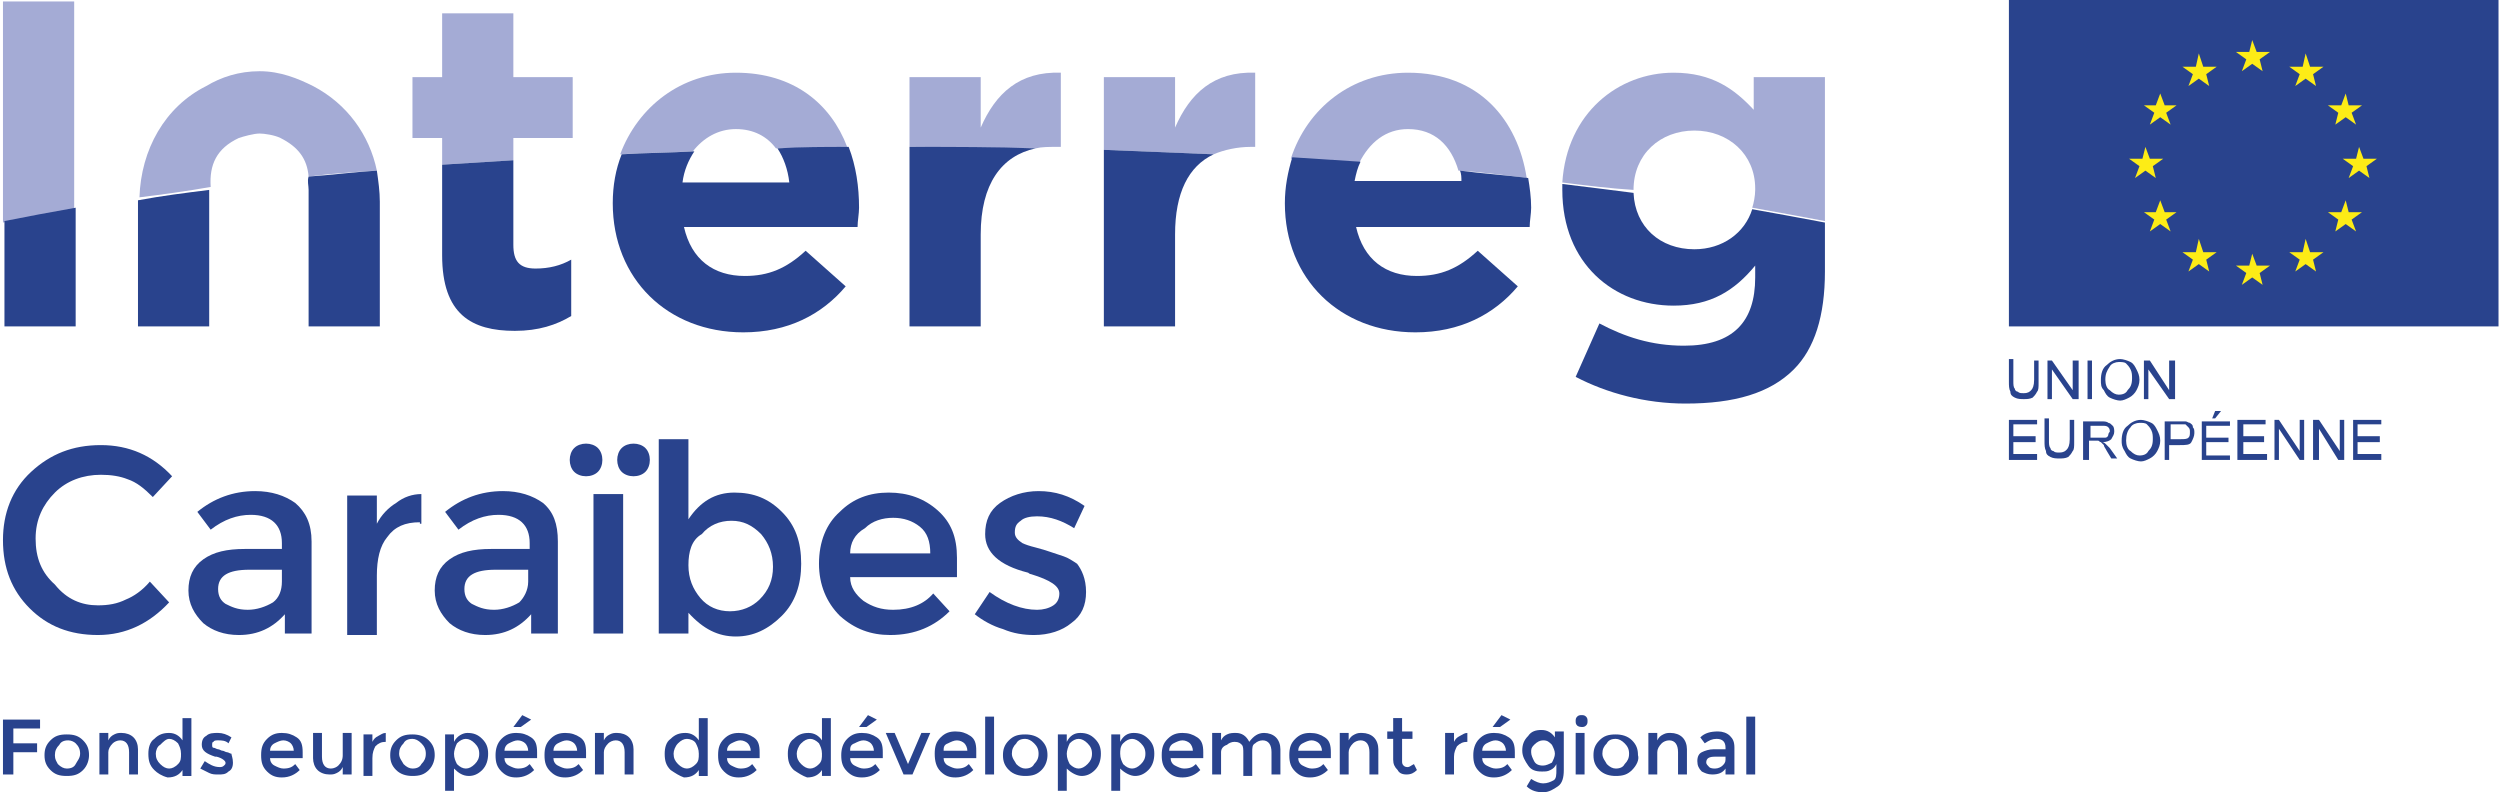 <?xml version="1.0" encoding="utf-8"?>
<!-- Generator: Adobe Illustrator 24.1.3, SVG Export Plug-In . SVG Version: 6.00 Build 0)  -->
<svg version="1.1" id="Calque_1" xmlns="http://www.w3.org/2000/svg" xmlns:xlink="http://www.w3.org/1999/xlink" x="0px" y="0px"
	 viewBox="0 0 168.5 53.4" style="enable-background:new 0 0 168.5 53.4;" xml:space="preserve">
<style type="text/css">
	.st0{fill:#29438D;}
	.st1{fill:#A4ABD5;}
	.st2{fill:#FDEC16;}
</style>
<g>
	<path class="st0" d="M6.6,40.8c0.7,0,1.3-0.1,1.9-0.4c0.5-0.2,1.1-0.6,1.6-1.2l1.3,1.4c-1.3,1.4-2.9,2.2-4.8,2.2
		c-1.9,0-3.4-0.6-4.6-1.8c-1.2-1.2-1.8-2.7-1.8-4.6c0-1.8,0.6-3.4,1.9-4.6c1.3-1.2,2.8-1.8,4.7-1.8s3.5,0.7,4.8,2.1l-1.3,1.4
		c-0.6-0.6-1.1-1-1.7-1.2c-0.5-0.2-1.1-0.3-1.8-0.3c-1.2,0-2.3,0.4-3.1,1.2c-0.8,0.8-1.3,1.8-1.3,3.1s0.4,2.3,1.3,3.1
		C4.5,40.4,5.5,40.8,6.6,40.8"/>
	<path class="st0" d="M21,42.7h-1.8v-1.3c-0.8,0.9-1.8,1.4-3.1,1.4c-1,0-1.8-0.3-2.4-0.8c-0.6-0.6-1-1.3-1-2.2s0.3-1.6,1-2.1
		c0.7-0.5,1.6-0.7,2.8-0.7H19v-0.4c0-1.2-0.7-1.9-2.1-1.9c-0.9,0-1.8,0.3-2.7,1l-0.9-1.2c1.1-0.9,2.4-1.4,3.9-1.4
		c1.1,0,2,0.3,2.7,0.8c0.7,0.6,1.1,1.4,1.1,2.6V42.7z M19,39.2v-0.8h-2.2c-1.4,0-2.1,0.4-2.1,1.3c0,0.5,0.2,0.8,0.5,1
		c0.4,0.2,0.8,0.4,1.5,0.4c0.6,0,1.2-0.2,1.7-0.5C18.8,40.3,19,39.8,19,39.2"/>
	<path class="st0" d="M28.3,35.2c-1,0-1.7,0.3-2.2,1c-0.5,0.6-0.7,1.5-0.7,2.6v4h-2v-9.4h2v1.9c0.3-0.6,0.8-1.1,1.3-1.4
		c0.5-0.4,1.1-0.6,1.7-0.6l0,2H28.3z"/>
	<path class="st0" d="M37.6,42.7h-1.8v-1.3c-0.8,0.9-1.8,1.4-3.1,1.4c-1,0-1.8-0.3-2.4-0.8c-0.6-0.6-1-1.3-1-2.2s0.3-1.6,1-2.1
		c0.7-0.5,1.6-0.7,2.8-0.7h2.6v-0.4c0-1.2-0.7-1.9-2.1-1.9c-0.9,0-1.8,0.3-2.7,1l-0.9-1.2c1.1-0.9,2.4-1.4,3.9-1.4
		c1.1,0,2,0.3,2.7,0.8c0.7,0.6,1,1.4,1,2.6V42.7z M35.6,39.2v-0.8h-2.2c-1.4,0-2.1,0.4-2.1,1.3c0,0.5,0.2,0.8,0.5,1
		c0.4,0.2,0.8,0.4,1.5,0.4c0.6,0,1.2-0.2,1.7-0.5C35.3,40.3,35.6,39.8,35.6,39.2"/>
	<path class="st0" d="M38.7,31.8c-0.2-0.2-0.3-0.5-0.3-0.8c0-0.3,0.1-0.6,0.3-0.8c0.2-0.2,0.5-0.3,0.8-0.3c0.3,0,0.6,0.1,0.8,0.3
		c0.2,0.2,0.3,0.5,0.3,0.8c0,0.3-0.1,0.6-0.3,0.8c-0.2,0.2-0.5,0.3-0.8,0.3S38.9,32,38.7,31.8 M40,33.3h2v9.4h-2V33.3z M42.7,32.1
		c-0.3,0-0.6-0.1-0.8-0.3c-0.2-0.2-0.3-0.5-0.3-0.8c0-0.3,0.1-0.6,0.3-0.8c0.2-0.2,0.5-0.3,0.8-0.3c0.3,0,0.6,0.1,0.8,0.3
		c0.2,0.2,0.3,0.5,0.3,0.8c0,0.3-0.1,0.6-0.3,0.8C43.3,32,43,32.1,42.7,32.1"/>
	<path class="st0" d="M49.5,33.2c1.3,0,2.3,0.4,3.2,1.3c0.9,0.9,1.3,2,1.3,3.5c0,1.4-0.4,2.6-1.3,3.5c-0.9,0.9-1.9,1.4-3.1,1.4
		c-1.2,0-2.2-0.5-3.2-1.6v1.4h-2V29.6h2V35C47.2,33.8,48.2,33.2,49.5,33.2 M46.4,38.1c0,0.9,0.3,1.6,0.8,2.2c0.5,0.6,1.2,0.9,2,0.9
		s1.5-0.3,2-0.8c0.6-0.6,0.9-1.3,0.9-2.2c0-0.9-0.3-1.6-0.8-2.2c-0.6-0.6-1.2-0.9-2-0.9c-0.8,0-1.5,0.3-2,0.9
		C46.6,36.4,46.4,37.2,46.4,38.1"/>
	<path class="st0" d="M64.7,38.9h-7.4c0,0.7,0.4,1.2,0.9,1.6c0.6,0.4,1.2,0.6,2,0.6c1.2,0,2.1-0.4,2.7-1.1l1.1,1.2
		c-1,1-2.3,1.6-4,1.6c-1.3,0-2.4-0.4-3.4-1.3c-0.9-0.9-1.4-2.1-1.4-3.5c0-1.5,0.5-2.7,1.4-3.5c0.9-0.9,2-1.3,3.3-1.3
		c1.3,0,2.4,0.4,3.3,1.2c0.9,0.8,1.3,1.8,1.3,3.2V38.9z M57.3,37.3h5.4c0-0.8-0.2-1.4-0.7-1.8c-0.5-0.4-1.1-0.6-1.8-0.6
		c-0.7,0-1.4,0.2-1.9,0.7C57.6,36,57.3,36.6,57.3,37.3"/>
	<path class="st0" d="M73.2,39.9c0,0.9-0.3,1.6-1,2.1c-0.6,0.5-1.5,0.8-2.5,0.8c-0.7,0-1.4-0.1-2.1-0.4c-0.7-0.2-1.4-0.6-1.9-1
		l1-1.5c1.1,0.8,2.2,1.2,3.2,1.2c0.4,0,0.8-0.1,1.1-0.3c0.3-0.2,0.4-0.5,0.4-0.8c0-0.5-0.6-0.9-1.9-1.3c-0.1,0-0.2-0.1-0.2-0.1
		c-2-0.5-2.9-1.4-2.9-2.6c0-0.9,0.3-1.6,1-2.1c0.7-0.5,1.6-0.8,2.6-0.8c1.1,0,2.1,0.3,3.1,1l-0.7,1.5c-0.8-0.5-1.6-0.8-2.5-0.8
		c-0.5,0-0.9,0.1-1.1,0.3c-0.3,0.2-0.4,0.4-0.4,0.8c0,0.3,0.2,0.5,0.5,0.7c0.2,0.1,0.5,0.2,0.9,0.3c0.4,0.1,0.7,0.2,1,0.3
		c0.3,0.1,0.6,0.2,0.9,0.3c0.3,0.1,0.6,0.3,0.9,0.5C72.9,38.4,73.2,39,73.2,39.9"/>
</g>
<g>
	<path class="st1" d="M5.1,0.1H0.2v14.9c1.6-0.3,3.2-0.6,4.8-0.9V0.1z"/>
	<path class="st1" d="M34.6,9.3h4V5.2h-4V0.9h-4.8v4.3h-2v4.1h2v1.8c1.6-0.1,3.2-0.2,4.8-0.3V9.3z"/>
	<path class="st1" d="M49.6,8.7c1.2,0,2.1,0.5,2.7,1.3c1.6,0,3.2-0.1,4.8-0.1C56,7,53.5,4.9,49.6,4.9c-3.7,0-6.6,2.3-7.8,5.5
		c1.6-0.1,3.3-0.1,4.9-0.2C47.4,9.3,48.4,8.7,49.6,8.7"/>
	<path class="st1" d="M69.8,10c0.4-0.1,0.9-0.1,1.4-0.1h0.3v-5c-2.8-0.1-4.4,1.4-5.4,3.7V5.2h-4.8v4.7c0.1,0,0.2,0,0.3,0
		C64.4,9.9,67.1,10,69.8,10"/>
	<path class="st1" d="M84.3,9.9h0.3v-5c-2.8-0.1-4.4,1.4-5.4,3.7V5.2h-4.8v4.9c2.5,0.1,4.9,0.2,7.4,0.3C82.5,10.1,83.4,9.9,84.3,9.9
		"/>
	<path class="st1" d="M94.9,8.7c1.8,0,2.9,1.1,3.4,2.8c1.6,0.1,3.1,0.3,4.6,0.5c-0.6-3.9-3.2-7.1-8-7.1c-3.8,0-6.8,2.4-7.9,5.8
		c1.5,0.1,3.1,0.2,4.6,0.3C92.3,9.6,93.4,8.7,94.9,8.7"/>
	<path class="st1" d="M110.1,12.8L110.1,12.8c0-2.4,1.8-4,4.1-4c2.3,0,4.1,1.6,4.1,3.9v0.1c0,0.4-0.1,0.9-0.2,1.2
		c1.7,0.3,3.3,0.6,4.9,0.9V5.2h-4.8v2.2c-1.3-1.4-2.8-2.5-5.4-2.5c-3.7,0-7.2,2.7-7.5,7.4C106.9,12.5,108.5,12.7,110.1,12.8
		C110.1,12.8,110.1,12.8,110.1,12.8"/>
	<path class="st1" d="M16.1,9.3c0.3-0.1,1-0.3,1.4-0.3c0.3,0,1,0.1,1.4,0.3c1.2,0.6,1.8,1.4,1.9,2.6c1.5-0.2,3-0.3,4.6-0.4
		c-0.5-2.4-2-4.5-4.3-5.7c-1-0.5-2.2-1-3.6-1s-2.6,0.4-3.6,1c-2.8,1.4-4.4,4.3-4.5,7.5c1.6-0.2,3.1-0.4,4.8-0.7
		C14.1,11.1,14.6,10,16.1,9.3"/>
	<path class="st0" d="M5.1,22v-8c-1.7,0.3-3.3,0.6-4.8,0.9V22H5.1z"/>
	<path class="st0" d="M34.7,22.3c1.6,0,2.8-0.4,3.8-1v-3.8c-0.7,0.4-1.5,0.6-2.4,0.6c-1.1,0-1.5-0.5-1.5-1.6v-5.7
		c-1.6,0.1-3.2,0.2-4.8,0.3v6.1C29.8,21.2,31.8,22.3,34.7,22.3"/>
	<path class="st0" d="M41.3,13.7c0,5.1,3.7,8.7,8.8,8.7c3,0,5.3-1.2,6.9-3.1l-2.7-2.4c-1.3,1.2-2.5,1.7-4.1,1.7
		c-2.1,0-3.6-1.1-4.1-3.3h11.7c0-0.4,0.1-0.9,0.1-1.3c0-1.4-0.2-2.8-0.7-4.1c-1.6,0-3.2,0-4.8,0.1c0.4,0.6,0.7,1.4,0.8,2.3h-7.2
		c0.1-0.8,0.4-1.5,0.8-2.1c-1.7,0.1-3.3,0.1-4.9,0.2C41.5,11.4,41.3,12.5,41.3,13.7L41.3,13.7z"/>
	<path class="st0" d="M66.1,22v-6.2c0-3.4,1.4-5.3,3.7-5.8c-2.7-0.1-5.5-0.1-8.2-0.1c-0.1,0-0.2,0-0.3,0V22H66.1z"/>
	<path class="st0" d="M79.2,22v-6.2c0-2.8,0.9-4.6,2.6-5.4c-2.4-0.1-4.9-0.2-7.4-0.3V22H79.2z"/>
	<path class="st0" d="M86.6,13.7c0,5.1,3.7,8.7,8.8,8.7c3,0,5.3-1.2,6.9-3.1l-2.7-2.4c-1.3,1.2-2.5,1.7-4.1,1.7
		c-2.1,0-3.6-1.1-4.1-3.3h11.7c0-0.4,0.1-0.9,0.1-1.3c0-0.7-0.1-1.4-0.2-2c-1.5-0.2-3.1-0.3-4.6-0.5c0.1,0.2,0.1,0.5,0.1,0.7h-7.2
		c0.1-0.5,0.2-0.9,0.4-1.3c-1.5-0.1-3-0.2-4.6-0.3C86.8,11.6,86.6,12.6,86.6,13.7L86.6,13.7z"/>
	<path class="st0" d="M105.3,12.8c0,5,3.5,7.8,7.5,7.8c2.5,0,4.1-1,5.5-2.7v0.8c0,3-1.5,4.6-4.8,4.6c-2.2,0-4-0.6-5.7-1.5l-1.6,3.6
		c2.1,1.1,4.7,1.8,7.4,1.8c3.3,0,5.7-0.7,7.3-2.3c1.4-1.4,2.1-3.6,2.1-6.6v-3.3c-1.6-0.3-3.2-0.6-4.9-0.9c-0.5,1.6-2,2.7-3.9,2.7
		c-2.3,0-4-1.5-4.1-3.8c-1.6-0.2-3.1-0.4-4.8-0.6C105.3,12.4,105.3,12.6,105.3,12.8L105.3,12.8z"/>
	<path class="st0" d="M20.8,12.8v1.6v7V22h4.8v-8.3v-0.1c0-0.7-0.1-1.4-0.2-2.1c-1.6,0.1-3.1,0.3-4.6,0.4
		C20.7,12.2,20.8,12.5,20.8,12.8"/>
	<path class="st0" d="M9.3,13.7V22h4.8v-0.6v-7v-1.6c0,0,0,0,0,0c-1.6,0.2-3.2,0.4-4.8,0.7C9.3,13.5,9.3,13.6,9.3,13.7L9.3,13.7z"/>
	<rect x="135.4" y="0" class="st0" width="33" height="22"/>
	<polygon class="st2" points="151.1,4.8 151.8,4.3 152.5,4.8 152.3,4 153,3.5 152.1,3.5 151.8,2.7 151.6,3.5 150.7,3.5 151.4,4 	"/>
	<polygon class="st2" points="147.5,5.8 148.2,5.3 148.9,5.8 148.7,5 149.4,4.5 148.5,4.5 148.2,3.6 148,4.5 147.1,4.5 147.8,5 	"/>
	<polygon class="st2" points="145.6,6.3 145.3,7.1 144.5,7.1 145.2,7.6 144.9,8.4 145.6,7.9 146.3,8.4 146,7.6 146.7,7.1 145.9,7.1 
			"/>
	<polygon class="st2" points="144.6,11.5 145.3,12 145.1,11.2 145.8,10.7 144.9,10.7 144.6,9.9 144.4,10.7 143.5,10.7 144.2,11.2 
		143.9,12 	"/>
	<polygon class="st2" points="145.9,14.3 145.6,13.5 145.3,14.3 144.5,14.3 145.2,14.8 144.9,15.6 145.6,15.1 146.3,15.6 146,14.8 
		146.7,14.3 	"/>
	<polygon class="st2" points="148.5,17 148.2,16.1 148,17 147.1,17 147.8,17.5 147.5,18.3 148.2,17.8 148.9,18.3 148.7,17.5 
		149.4,17 	"/>
	<polygon class="st2" points="152.1,17.9 151.8,17.1 151.6,17.9 150.7,17.9 151.4,18.4 151.1,19.2 151.8,18.7 152.5,19.2 
		152.3,18.4 153,17.9 	"/>
	<polygon class="st2" points="155.7,17 155.4,16.1 155.2,17 154.3,17 155,17.5 154.7,18.3 155.4,17.8 156.1,18.3 155.9,17.5 
		156.6,17 	"/>
	<polygon class="st2" points="158.3,14.3 158.1,13.5 157.8,14.3 156.9,14.3 157.6,14.8 157.4,15.6 158.1,15.1 158.8,15.6 
		158.5,14.8 159.2,14.3 	"/>
	<polygon class="st2" points="160.2,10.7 159.3,10.7 159,9.9 158.8,10.7 157.9,10.7 158.6,11.2 158.3,12 159,11.5 159.7,12 
		159.5,11.2 	"/>
	<polygon class="st2" points="157.4,8.4 158.1,7.9 158.8,8.4 158.5,7.6 159.2,7.1 158.3,7.1 158.1,6.3 157.8,7.1 156.9,7.1 
		157.6,7.6 	"/>
	<polygon class="st2" points="155.4,3.6 155.2,4.5 154.3,4.5 155,5 154.7,5.8 155.4,5.3 156.1,5.8 155.9,5 156.6,4.5 155.7,4.5 	"/>
	<path class="st0" d="M137.1,24.3h0.3v1.5c0,0.3,0,0.5-0.1,0.6c-0.1,0.2-0.2,0.3-0.3,0.4c-0.2,0.1-0.4,0.1-0.6,0.1
		c-0.2,0-0.4,0-0.6-0.1c-0.2-0.1-0.3-0.2-0.3-0.4c-0.1-0.2-0.1-0.4-0.1-0.7v-1.5h0.3v1.5c0,0.2,0,0.4,0.1,0.5c0,0.1,0.1,0.2,0.2,0.2
		c0.1,0.1,0.2,0.1,0.4,0.1c0.3,0,0.4-0.1,0.5-0.2c0.1-0.1,0.2-0.3,0.2-0.7V24.3z"/>
	<polygon class="st0" points="138,26.9 138,24.3 138.3,24.3 139.7,26.3 139.7,24.3 140.1,24.3 140.1,26.9 139.7,26.9 138.3,24.9 
		138.3,26.9 	"/>
	<rect x="140.7" y="24.3" class="st0" width="0.3" height="2.6"/>
	<path class="st0" d="M141.6,25.6c0-0.4,0.1-0.8,0.4-1c0.2-0.2,0.5-0.4,0.9-0.4c0.2,0,0.5,0.1,0.7,0.2c0.2,0.1,0.3,0.3,0.4,0.5
		c0.1,0.2,0.2,0.4,0.2,0.7c0,0.3-0.1,0.5-0.2,0.7c-0.1,0.2-0.3,0.4-0.5,0.5c-0.2,0.1-0.4,0.2-0.6,0.2c-0.2,0-0.5-0.1-0.7-0.2
		c-0.2-0.1-0.3-0.3-0.4-0.5C141.6,26.1,141.6,25.9,141.6,25.6 M141.9,25.6c0,0.3,0.1,0.6,0.3,0.7c0.2,0.2,0.4,0.3,0.6,0.3
		c0.3,0,0.5-0.1,0.6-0.3c0.2-0.2,0.3-0.4,0.3-0.8c0-0.2,0-0.4-0.1-0.6c-0.1-0.2-0.2-0.3-0.3-0.4c-0.1-0.1-0.3-0.1-0.5-0.1
		c-0.2,0-0.5,0.1-0.6,0.3C142,25,141.9,25.2,141.9,25.6"/>
	<polygon class="st0" points="144.5,26.9 144.5,24.3 144.9,24.3 146.2,26.3 146.2,24.3 146.6,24.3 146.6,26.9 146.2,26.9 
		144.8,24.9 144.8,26.9 	"/>
	<polygon class="st0" points="135.4,31 135.4,28.3 137.3,28.3 137.3,28.6 135.7,28.6 135.7,29.4 137.2,29.4 137.2,29.8 135.7,29.8 
		135.7,30.6 137.3,30.6 137.3,31 	"/>
	<path class="st0" d="M139.5,28.3h0.3v1.5c0,0.3,0,0.5-0.1,0.6c-0.1,0.2-0.2,0.3-0.3,0.4c-0.2,0.1-0.4,0.1-0.6,0.1
		c-0.2,0-0.4,0-0.6-0.1c-0.2-0.1-0.3-0.2-0.3-0.4c-0.1-0.2-0.1-0.4-0.1-0.7v-1.5h0.3v1.5c0,0.2,0,0.4,0.1,0.5c0,0.1,0.1,0.2,0.2,0.2
		c0.1,0.1,0.2,0.1,0.4,0.1c0.3,0,0.4-0.1,0.5-0.2c0.1-0.1,0.2-0.3,0.2-0.7V28.3z"/>
	<path class="st0" d="M140.4,31v-2.6h1.2c0.2,0,0.4,0,0.5,0.1c0.1,0,0.2,0.1,0.3,0.2c0.1,0.1,0.1,0.3,0.1,0.4c0,0.2-0.1,0.3-0.2,0.5
		c-0.1,0.1-0.3,0.2-0.6,0.2c0.1,0,0.2,0.1,0.2,0.1c0.1,0.1,0.2,0.2,0.3,0.3l0.5,0.7h-0.4l-0.3-0.5c-0.1-0.2-0.2-0.3-0.2-0.4
		c-0.1-0.1-0.1-0.1-0.2-0.2c-0.1,0-0.1-0.1-0.2-0.1c0,0-0.1,0-0.2,0h-0.4V31H140.4z M140.8,29.5h0.7c0.2,0,0.3,0,0.4,0
		c0.1,0,0.2-0.1,0.2-0.2c0-0.1,0.1-0.2,0.1-0.2c0-0.1,0-0.2-0.1-0.3c-0.1-0.1-0.2-0.1-0.4-0.1h-0.8V29.5z"/>
	<path class="st0" d="M143,29.7c0-0.4,0.1-0.8,0.4-1c0.2-0.2,0.5-0.4,0.9-0.4c0.2,0,0.5,0.1,0.7,0.2c0.2,0.1,0.3,0.3,0.4,0.5
		c0.1,0.2,0.2,0.4,0.2,0.7c0,0.3-0.1,0.5-0.2,0.7c-0.1,0.2-0.3,0.4-0.5,0.5c-0.2,0.1-0.4,0.2-0.6,0.2c-0.2,0-0.5-0.1-0.7-0.2
		c-0.2-0.1-0.3-0.3-0.4-0.5C143,30.1,143,29.9,143,29.7 M143.3,29.7c0,0.3,0.1,0.6,0.3,0.7c0.2,0.2,0.4,0.3,0.6,0.3
		c0.3,0,0.5-0.1,0.6-0.3c0.2-0.2,0.3-0.4,0.3-0.8c0-0.2,0-0.4-0.1-0.6c-0.1-0.2-0.2-0.3-0.3-0.4c-0.1-0.1-0.3-0.1-0.5-0.1
		c-0.2,0-0.5,0.1-0.6,0.3C143.4,29,143.3,29.3,143.3,29.7"/>
	<path class="st0" d="M145.9,31v-2.6h1c0.2,0,0.3,0,0.4,0c0.1,0,0.2,0.1,0.3,0.1c0.1,0.1,0.2,0.1,0.2,0.3c0.1,0.1,0.1,0.2,0.1,0.4
		c0,0.2-0.1,0.4-0.2,0.6c-0.1,0.2-0.4,0.2-0.8,0.2h-0.7V31H145.9z M146.3,29.6h0.7c0.2,0,0.4,0,0.5-0.1c0.1-0.1,0.1-0.2,0.1-0.4
		c0-0.1,0-0.2-0.1-0.3s-0.1-0.1-0.2-0.2c-0.1,0-0.2,0-0.3,0h-0.7V29.6z"/>
	<path class="st0" d="M148.4,31v-2.6h1.9v0.3h-1.6v0.8h1.5v0.3h-1.5v0.9h1.6V31H148.4z M149.1,28.2l0.2-0.5h0.4l-0.4,0.5H149.1z"/>
	<polygon class="st0" points="150.8,31 150.8,28.3 152.7,28.3 152.7,28.6 151.2,28.6 151.2,29.4 152.6,29.4 152.6,29.8 151.2,29.8 
		151.2,30.6 152.8,30.6 152.8,31 	"/>
	<polygon class="st0" points="153.3,31 153.3,28.3 153.6,28.3 155,30.4 155,28.3 155.3,28.3 155.3,31 155,31 153.6,28.9 153.6,31 	
		"/>
	<polygon class="st0" points="155.9,31 155.9,28.3 156.3,28.3 157.7,30.4 157.7,28.3 158,28.3 158,31 157.6,31 156.3,28.9 156.3,31 
			"/>
	<polygon class="st0" points="158.6,31 158.6,28.3 160.5,28.3 160.5,28.6 158.9,28.6 158.9,29.4 160.4,29.4 160.4,29.8 158.9,29.8 
		158.9,30.6 160.5,30.6 160.5,31 	"/>
	<polygon class="st0" points="0.9,49.1 0.9,50.1 2.5,50.1 2.5,50.7 0.9,50.7 0.9,52.2 0.2,52.2 0.2,48.5 2.7,48.5 2.7,49.1 	"/>
	<path class="st0" d="M5.6,51.9c-0.3,0.3-0.6,0.4-1.1,0.4s-0.8-0.1-1.1-0.4c-0.3-0.3-0.4-0.6-0.4-1c0-0.4,0.1-0.7,0.4-1
		c0.3-0.3,0.6-0.4,1.1-0.4s0.8,0.1,1.1,0.4c0.3,0.3,0.4,0.6,0.4,1C6,51.2,5.9,51.6,5.6,51.9 M3.9,51.5c0.2,0.2,0.4,0.3,0.6,0.3
		c0.3,0,0.5-0.1,0.6-0.3s0.3-0.4,0.3-0.7s-0.1-0.5-0.3-0.7C5,50,4.8,49.9,4.6,49.9c-0.3,0-0.5,0.1-0.6,0.3c-0.2,0.2-0.3,0.4-0.3,0.7
		S3.8,51.3,3.9,51.5"/>
	<path class="st0" d="M7.3,50.7v1.5H6.7v-2.8h0.6v0.5c0.1-0.2,0.2-0.3,0.4-0.4c0.2-0.1,0.3-0.1,0.5-0.1c0.3,0,0.6,0.1,0.8,0.3
		c0.2,0.2,0.3,0.5,0.3,0.8v1.7H8.7v-1.5c0-0.5-0.2-0.8-0.6-0.8c-0.2,0-0.4,0.1-0.5,0.2C7.4,50.3,7.3,50.5,7.3,50.7"/>
	<path class="st0" d="M10.4,51.9c-0.3-0.3-0.4-0.6-0.4-1.1c0-0.4,0.1-0.8,0.4-1c0.3-0.3,0.6-0.4,1-0.4s0.7,0.2,0.9,0.5v-1.5h0.6v3.9
		h-0.6v-0.4c-0.2,0.3-0.5,0.5-1,0.5C10.9,52.3,10.6,52.1,10.4,51.9 M10.5,50.8c0,0.3,0.1,0.5,0.3,0.7c0.2,0.2,0.4,0.3,0.6,0.3
		c0.2,0,0.4-0.1,0.6-0.3c0.2-0.2,0.2-0.4,0.2-0.7c0-0.3-0.1-0.5-0.2-0.7c-0.2-0.2-0.4-0.3-0.6-0.3S11,50,10.8,50.2
		C10.6,50.3,10.5,50.6,10.5,50.8"/>
	<path class="st0" d="M15.7,51.4c0,0.3-0.1,0.5-0.3,0.6c-0.2,0.2-0.4,0.2-0.7,0.2c-0.2,0-0.4,0-0.6-0.1c-0.2-0.1-0.4-0.2-0.6-0.3
		l0.3-0.5c0.3,0.2,0.6,0.4,1,0.4c0.1,0,0.2,0,0.3-0.1c0.1-0.1,0.1-0.1,0.1-0.2c0-0.1-0.2-0.3-0.6-0.4c0,0-0.1,0-0.1,0
		c-0.6-0.2-0.9-0.4-0.9-0.8c0-0.3,0.1-0.5,0.3-0.6c0.2-0.2,0.5-0.2,0.8-0.2c0.3,0,0.6,0.1,0.9,0.3l-0.2,0.4
		c-0.2-0.2-0.5-0.2-0.7-0.2c-0.1,0-0.3,0-0.3,0.1c-0.1,0-0.1,0.1-0.1,0.2c0,0.1,0,0.2,0.1,0.2c0.1,0,0.2,0.1,0.3,0.1
		c0.1,0,0.2,0.1,0.3,0.1c0.1,0,0.2,0.1,0.3,0.1c0.1,0,0.2,0.1,0.3,0.1C15.6,50.9,15.7,51.1,15.7,51.4"/>
	<path class="st0" d="M20.4,51.1h-2.2c0,0.2,0.1,0.4,0.3,0.5c0.2,0.1,0.4,0.2,0.6,0.2c0.4,0,0.6-0.1,0.8-0.3l0.3,0.4
		c-0.3,0.3-0.7,0.5-1.2,0.5c-0.4,0-0.7-0.1-1-0.4c-0.3-0.3-0.4-0.6-0.4-1.1s0.1-0.8,0.4-1.1c0.3-0.3,0.6-0.4,1-0.4
		c0.4,0,0.7,0.1,1,0.3c0.3,0.2,0.4,0.5,0.4,1V51.1z M18.2,50.6h1.6c0-0.2-0.1-0.4-0.2-0.5c-0.1-0.1-0.3-0.2-0.5-0.2
		c-0.2,0-0.4,0.1-0.6,0.2C18.3,50.2,18.2,50.4,18.2,50.6"/>
	<path class="st0" d="M23.1,50.9v-1.5h0.6v2.8h-0.6v-0.5c-0.1,0.2-0.2,0.3-0.4,0.4c-0.2,0.1-0.3,0.1-0.5,0.1c-0.3,0-0.6-0.1-0.8-0.3
		c-0.2-0.2-0.3-0.5-0.3-0.8v-1.7h0.6V51c0,0.5,0.2,0.8,0.6,0.8c0.2,0,0.4-0.1,0.5-0.2C23,51.4,23.1,51.2,23.1,50.9"/>
	<path class="st0" d="M26,50c-0.3,0-0.5,0.1-0.7,0.3c-0.1,0.2-0.2,0.4-0.2,0.8v1.2h-0.6v-2.8h0.6V50c0.1-0.2,0.2-0.3,0.4-0.4
		c0.2-0.1,0.3-0.2,0.5-0.2L26,50L26,50z"/>
	<path class="st0" d="M28.9,51.9c-0.3,0.3-0.6,0.4-1.1,0.4c-0.4,0-0.8-0.1-1.1-0.4c-0.3-0.3-0.4-0.6-0.4-1c0-0.4,0.1-0.7,0.4-1
		c0.3-0.3,0.6-0.4,1.1-0.4c0.4,0,0.8,0.1,1.1,0.4c0.3,0.3,0.4,0.6,0.4,1C29.3,51.2,29.2,51.6,28.9,51.9 M27.2,51.5
		c0.2,0.2,0.4,0.3,0.6,0.3c0.3,0,0.5-0.1,0.6-0.3c0.2-0.2,0.3-0.4,0.3-0.7s-0.1-0.5-0.3-0.7c-0.2-0.2-0.4-0.3-0.6-0.3
		c-0.3,0-0.5,0.1-0.6,0.3c-0.2,0.2-0.3,0.4-0.3,0.7S27.1,51.3,27.2,51.5"/>
	<path class="st0" d="M31.5,49.4c0.4,0,0.7,0.1,1,0.4c0.3,0.3,0.4,0.6,0.4,1c0,0.4-0.1,0.8-0.4,1.1c-0.3,0.3-0.6,0.4-0.9,0.4
		c-0.4,0-0.7-0.2-1-0.5v1.5H30v-3.8h0.6v0.5C30.8,49.6,31.2,49.4,31.5,49.4 M30.6,50.8c0,0.3,0.1,0.5,0.2,0.7
		c0.2,0.2,0.4,0.3,0.6,0.3c0.2,0,0.4-0.1,0.6-0.3c0.2-0.2,0.3-0.4,0.3-0.7c0-0.3-0.1-0.5-0.3-0.7c-0.2-0.2-0.4-0.3-0.6-0.3
		c-0.2,0-0.4,0.1-0.6,0.3C30.7,50.3,30.6,50.6,30.6,50.8"/>
	<path class="st0" d="M36.2,51.1H34c0,0.2,0.1,0.4,0.3,0.5c0.2,0.1,0.4,0.2,0.6,0.2c0.4,0,0.6-0.1,0.8-0.3l0.3,0.4
		c-0.3,0.3-0.7,0.5-1.2,0.5c-0.4,0-0.7-0.1-1-0.4c-0.3-0.3-0.4-0.6-0.4-1.1c0-0.4,0.1-0.8,0.4-1.1c0.3-0.3,0.6-0.4,1-0.4
		c0.4,0,0.7,0.1,1,0.3c0.3,0.2,0.4,0.5,0.4,1V51.1z M34,50.6h1.6c0-0.2-0.1-0.4-0.2-0.5c-0.1-0.1-0.3-0.2-0.5-0.2
		c-0.2,0-0.4,0.1-0.6,0.2C34.1,50.2,34,50.4,34,50.6 M35.1,49h-0.5l0.6-0.8l0.6,0.3L35.1,49z"/>
	<path class="st0" d="M39.5,51.1h-2.2c0,0.2,0.1,0.4,0.3,0.5c0.2,0.1,0.4,0.2,0.6,0.2c0.4,0,0.6-0.1,0.8-0.3l0.3,0.4
		c-0.3,0.3-0.7,0.5-1.2,0.5c-0.4,0-0.7-0.1-1-0.4s-0.4-0.6-0.4-1.1s0.1-0.8,0.4-1.1c0.3-0.3,0.6-0.4,1-0.4s0.7,0.1,1,0.3
		c0.3,0.2,0.4,0.5,0.4,1V51.1z M37.3,50.6h1.6c0-0.2-0.1-0.4-0.2-0.5c-0.1-0.1-0.3-0.2-0.5-0.2s-0.4,0.1-0.6,0.2
		C37.4,50.2,37.3,50.4,37.3,50.6"/>
	<path class="st0" d="M40.7,50.7v1.5h-0.6v-2.8h0.6v0.5c0.1-0.2,0.2-0.3,0.4-0.4c0.2-0.1,0.3-0.1,0.5-0.1c0.3,0,0.6,0.1,0.8,0.3
		c0.2,0.2,0.3,0.5,0.3,0.8v1.7h-0.6v-1.5c0-0.5-0.2-0.8-0.6-0.8c-0.2,0-0.4,0.1-0.5,0.2C40.8,50.3,40.7,50.5,40.7,50.7"/>
	<path class="st0" d="M45.2,51.9c-0.3-0.3-0.4-0.6-0.4-1.1c0-0.4,0.1-0.8,0.4-1c0.3-0.3,0.6-0.4,1-0.4s0.7,0.2,0.9,0.5v-1.5h0.6v3.9
		h-0.6v-0.4c-0.2,0.3-0.5,0.5-1,0.5C45.8,52.3,45.5,52.1,45.2,51.9 M45.4,50.8c0,0.3,0.1,0.5,0.3,0.7c0.2,0.2,0.4,0.3,0.6,0.3
		c0.2,0,0.4-0.1,0.6-0.3c0.2-0.2,0.2-0.4,0.2-0.7c0-0.3-0.1-0.5-0.2-0.7s-0.4-0.3-0.6-0.3c-0.2,0-0.4,0.1-0.6,0.3
		C45.5,50.3,45.4,50.6,45.4,50.8"/>
	<path class="st0" d="M51.2,51.1H49c0,0.2,0.1,0.4,0.3,0.5c0.2,0.1,0.4,0.2,0.6,0.2c0.4,0,0.6-0.1,0.8-0.3l0.3,0.4
		c-0.3,0.3-0.7,0.5-1.2,0.5c-0.4,0-0.7-0.1-1-0.4s-0.4-0.6-0.4-1.1s0.1-0.8,0.4-1.1c0.3-0.3,0.6-0.4,1-0.4c0.4,0,0.7,0.1,1,0.3
		c0.3,0.2,0.4,0.5,0.4,1V51.1z M49,50.6h1.6c0-0.2-0.1-0.4-0.2-0.5c-0.1-0.1-0.3-0.2-0.5-0.2c-0.2,0-0.4,0.1-0.6,0.2
		C49.1,50.2,49,50.4,49,50.6"/>
	<path class="st0" d="M53.5,51.9c-0.3-0.3-0.4-0.6-0.4-1.1c0-0.4,0.1-0.8,0.4-1c0.3-0.3,0.6-0.4,1-0.4s0.7,0.2,0.9,0.5v-1.5H56v3.9
		h-0.6v-0.4c-0.2,0.3-0.5,0.5-1,0.5C54.1,52.3,53.8,52.1,53.5,51.9 M53.7,50.8c0,0.3,0.1,0.5,0.3,0.7c0.2,0.2,0.4,0.3,0.6,0.3
		s0.4-0.1,0.6-0.3c0.2-0.2,0.2-0.4,0.2-0.7c0-0.3-0.1-0.5-0.2-0.7c-0.2-0.2-0.4-0.3-0.6-0.3c-0.2,0-0.4,0.1-0.6,0.3
		C53.8,50.3,53.7,50.6,53.7,50.8"/>
	<path class="st0" d="M59.5,51.1h-2.2c0,0.2,0.1,0.4,0.3,0.5c0.2,0.1,0.4,0.2,0.6,0.2c0.4,0,0.6-0.1,0.8-0.3l0.3,0.4
		c-0.3,0.3-0.7,0.5-1.2,0.5c-0.4,0-0.7-0.1-1-0.4c-0.3-0.3-0.4-0.6-0.4-1.1c0-0.4,0.1-0.8,0.4-1.1c0.3-0.3,0.6-0.4,1-0.4
		c0.4,0,0.7,0.1,1,0.3c0.3,0.2,0.4,0.5,0.4,1V51.1z M57.3,50.6h1.6c0-0.2-0.1-0.4-0.2-0.5c-0.1-0.1-0.3-0.2-0.5-0.2
		c-0.2,0-0.4,0.1-0.6,0.2C57.3,50.2,57.3,50.4,57.3,50.6 M58.4,49h-0.5l0.6-0.8l0.6,0.3L58.4,49z"/>
	<polygon class="st0" points="60.9,52.2 59.7,49.4 60.3,49.4 61.2,51.5 62.1,49.4 62.7,49.4 61.5,52.2 	"/>
	<path class="st0" d="M65.8,51.1h-2.2c0,0.2,0.1,0.4,0.3,0.5c0.2,0.1,0.4,0.2,0.6,0.2c0.4,0,0.6-0.1,0.8-0.3l0.3,0.4
		c-0.3,0.3-0.7,0.5-1.2,0.5c-0.4,0-0.7-0.1-1-0.4S63,51.3,63,50.8s0.1-0.8,0.4-1.1c0.3-0.3,0.6-0.4,1-0.4c0.4,0,0.7,0.1,1,0.3
		c0.3,0.2,0.4,0.5,0.4,1V51.1z M63.6,50.6h1.6c0-0.2-0.1-0.4-0.2-0.5c-0.1-0.1-0.3-0.2-0.5-0.2c-0.2,0-0.4,0.1-0.6,0.2
		C63.6,50.2,63.6,50.4,63.6,50.6"/>
	<rect x="66.4" y="48.3" class="st0" width="0.6" height="3.9"/>
	<path class="st0" d="M70.2,51.9c-0.3,0.3-0.6,0.4-1.1,0.4c-0.4,0-0.8-0.1-1.1-0.4c-0.3-0.3-0.4-0.6-0.4-1c0-0.4,0.1-0.7,0.4-1
		c0.3-0.3,0.6-0.4,1.1-0.4c0.4,0,0.8,0.1,1.1,0.4c0.3,0.3,0.4,0.6,0.4,1C70.6,51.2,70.5,51.6,70.2,51.9 M68.5,51.5
		c0.2,0.2,0.4,0.3,0.6,0.3c0.3,0,0.5-0.1,0.6-0.3c0.2-0.2,0.3-0.4,0.3-0.7s-0.1-0.5-0.3-0.7c-0.2-0.2-0.4-0.3-0.6-0.3
		c-0.3,0-0.5,0.1-0.6,0.3c-0.2,0.2-0.3,0.4-0.3,0.7S68.4,51.3,68.5,51.5"/>
	<path class="st0" d="M72.8,49.4c0.4,0,0.7,0.1,1,0.4c0.3,0.3,0.4,0.6,0.4,1c0,0.4-0.1,0.8-0.4,1.1c-0.3,0.3-0.6,0.4-0.9,0.4
		s-0.7-0.2-1-0.5v1.5h-0.6v-3.8h0.6v0.5C72.1,49.6,72.4,49.4,72.8,49.4 M71.9,50.8c0,0.3,0.1,0.5,0.2,0.7c0.2,0.2,0.4,0.3,0.6,0.3
		c0.2,0,0.4-0.1,0.6-0.3c0.2-0.2,0.3-0.4,0.3-0.7c0-0.3-0.1-0.5-0.3-0.7c-0.2-0.2-0.4-0.3-0.6-0.3c-0.2,0-0.4,0.1-0.6,0.3
		C72,50.3,71.9,50.6,71.9,50.8"/>
	<path class="st0" d="M76.4,49.4c0.4,0,0.7,0.1,1,0.4c0.3,0.3,0.4,0.6,0.4,1c0,0.4-0.1,0.8-0.4,1.1c-0.3,0.3-0.6,0.4-0.9,0.4
		s-0.7-0.2-1-0.5v1.5h-0.6v-3.8h0.6v0.5C75.7,49.6,76,49.4,76.4,49.4 M75.5,50.8c0,0.3,0.1,0.5,0.2,0.7c0.2,0.2,0.4,0.3,0.6,0.3
		c0.2,0,0.4-0.1,0.6-0.3c0.2-0.2,0.3-0.4,0.3-0.7c0-0.3-0.1-0.5-0.3-0.7c-0.2-0.2-0.4-0.3-0.6-0.3c-0.2,0-0.4,0.1-0.6,0.3
		C75.5,50.3,75.5,50.6,75.5,50.8"/>
	<path class="st0" d="M81.1,51.1h-2.2c0,0.2,0.1,0.4,0.3,0.5c0.2,0.1,0.4,0.2,0.6,0.2c0.4,0,0.6-0.1,0.8-0.3l0.3,0.4
		c-0.3,0.3-0.7,0.5-1.2,0.5c-0.4,0-0.7-0.1-1-0.4s-0.4-0.6-0.4-1.1s0.1-0.8,0.4-1.1c0.3-0.3,0.6-0.4,1-0.4c0.4,0,0.7,0.1,1,0.3
		c0.3,0.2,0.4,0.5,0.4,1V51.1z M78.8,50.6h1.6c0-0.2-0.1-0.4-0.2-0.5c-0.1-0.1-0.3-0.2-0.5-0.2c-0.2,0-0.4,0.1-0.6,0.2
		C78.9,50.2,78.8,50.4,78.8,50.6"/>
	<path class="st0" d="M82.3,50.7v1.5h-0.6v-2.8h0.6v0.5c0.1-0.2,0.2-0.3,0.4-0.4c0.2-0.1,0.4-0.1,0.6-0.1c0.4,0,0.7,0.2,0.9,0.6
		c0.3-0.4,0.6-0.6,1-0.6c0.3,0,0.6,0.1,0.8,0.3c0.2,0.2,0.3,0.5,0.3,0.8v1.7h-0.6v-1.5c0-0.5-0.2-0.8-0.6-0.8
		c-0.2,0-0.4,0.1-0.5,0.2c-0.2,0.1-0.2,0.3-0.2,0.6v1.6h-0.6v-1.5c0-0.3,0-0.5-0.1-0.6c-0.1-0.1-0.2-0.2-0.5-0.2
		c-0.2,0-0.4,0.1-0.5,0.2C82.4,50.3,82.3,50.5,82.3,50.7"/>
	<path class="st0" d="M89.7,51.1h-2.2c0,0.2,0.1,0.4,0.3,0.5c0.2,0.1,0.4,0.2,0.6,0.2c0.4,0,0.6-0.1,0.8-0.3l0.3,0.4
		c-0.3,0.3-0.7,0.5-1.2,0.5c-0.4,0-0.7-0.1-1-0.4s-0.4-0.6-0.4-1.1s0.1-0.8,0.4-1.1c0.3-0.3,0.6-0.4,1-0.4c0.4,0,0.7,0.1,1,0.3
		c0.3,0.2,0.4,0.5,0.4,1V51.1z M87.5,50.6h1.6c0-0.2-0.1-0.4-0.2-0.5c-0.1-0.1-0.3-0.2-0.5-0.2c-0.2,0-0.4,0.1-0.6,0.2
		C87.6,50.2,87.5,50.4,87.5,50.6"/>
	<path class="st0" d="M90.9,50.7v1.5h-0.6v-2.8h0.6v0.5c0.1-0.2,0.2-0.3,0.4-0.4c0.2-0.1,0.3-0.1,0.5-0.1c0.3,0,0.6,0.1,0.8,0.3
		c0.2,0.2,0.3,0.5,0.3,0.8v1.7h-0.6v-1.5c0-0.5-0.2-0.8-0.6-0.8c-0.2,0-0.4,0.1-0.5,0.2C91,50.3,90.9,50.5,90.9,50.7"/>
	<path class="st0" d="M94.5,49.9v1.4c0,0.1,0,0.2,0.1,0.3c0.1,0.1,0.2,0.1,0.3,0.1c0.1,0,0.2-0.1,0.4-0.2l0.2,0.4
		c-0.2,0.2-0.4,0.3-0.7,0.3c-0.3,0-0.5-0.1-0.6-0.3c-0.2-0.2-0.3-0.4-0.3-0.7v-1.4h-0.4v-0.5h0.4v-0.9h0.6v0.9h0.7v0.5H94.5z"/>
	<path class="st0" d="M98.9,50c-0.3,0-0.5,0.1-0.7,0.3C98.1,50.5,98,50.7,98,51v1.2h-0.6v-2.8H98V50c0.1-0.2,0.2-0.3,0.4-0.4
		c0.2-0.1,0.3-0.2,0.5-0.2L98.9,50L98.9,50z"/>
	<path class="st0" d="M102.1,51.1h-2.2c0,0.2,0.1,0.4,0.3,0.5c0.2,0.1,0.4,0.2,0.6,0.2c0.4,0,0.6-0.1,0.8-0.3l0.3,0.4
		c-0.3,0.3-0.7,0.5-1.2,0.5c-0.4,0-0.7-0.1-1-0.4c-0.3-0.3-0.4-0.6-0.4-1.1c0-0.4,0.1-0.8,0.4-1.1c0.3-0.3,0.6-0.4,1-0.4
		c0.4,0,0.7,0.1,1,0.3c0.3,0.2,0.4,0.5,0.4,1V51.1z M99.9,50.6h1.6c0-0.2-0.1-0.4-0.2-0.5c-0.1-0.1-0.3-0.2-0.5-0.2
		c-0.2,0-0.4,0.1-0.6,0.2C100,50.2,99.9,50.4,99.9,50.6 M101.1,49h-0.5l0.6-0.8l0.6,0.3L101.1,49z"/>
	<path class="st0" d="M105.4,49.4v2.5c0,0.5-0.1,0.9-0.4,1.1c-0.3,0.2-0.6,0.4-1,0.4c-0.4,0-0.8-0.1-1.1-0.4l0.3-0.5
		c0.3,0.2,0.6,0.3,0.8,0.3c0.3,0,0.5-0.1,0.7-0.2c0.2-0.1,0.2-0.4,0.2-0.7v-0.4c-0.1,0.2-0.2,0.3-0.4,0.4c-0.2,0.1-0.3,0.1-0.6,0.1
		c-0.4,0-0.7-0.1-0.9-0.4c-0.2-0.3-0.4-0.6-0.4-1c0-0.4,0.1-0.7,0.4-1c0.2-0.3,0.5-0.4,0.9-0.4c0.4,0,0.7,0.2,0.9,0.5v-0.4H105.4z
		 M103.2,50.7c0,0.2,0.1,0.4,0.2,0.6s0.3,0.3,0.6,0.3c0.2,0,0.4-0.1,0.6-0.2c0.1-0.2,0.2-0.4,0.2-0.6c0-0.2-0.1-0.4-0.2-0.6
		c-0.2-0.2-0.3-0.3-0.6-0.3c-0.2,0-0.4,0.1-0.6,0.3S103.2,50.5,103.2,50.7"/>
	<path class="st0" d="M106.3,48.9c-0.1-0.1-0.1-0.2-0.1-0.3c0-0.1,0-0.2,0.1-0.3c0.1-0.1,0.2-0.1,0.3-0.1c0.1,0,0.2,0,0.3,0.1
		c0.1,0.1,0.1,0.2,0.1,0.3c0,0.1,0,0.2-0.1,0.3c-0.1,0.1-0.2,0.1-0.3,0.1C106.4,49,106.3,48.9,106.3,48.9 M106.8,52.2h-0.6v-2.8h0.6
		V52.2z"/>
	<path class="st0" d="M110,51.9c-0.3,0.3-0.6,0.4-1.1,0.4c-0.4,0-0.8-0.1-1.1-0.4c-0.3-0.3-0.4-0.6-0.4-1c0-0.4,0.1-0.7,0.4-1
		c0.3-0.3,0.6-0.4,1.1-0.4c0.4,0,0.8,0.1,1.1,0.4c0.3,0.3,0.4,0.6,0.4,1C110.5,51.2,110.3,51.6,110,51.9 M108.3,51.5
		c0.2,0.2,0.4,0.3,0.6,0.3c0.3,0,0.5-0.1,0.6-0.3c0.2-0.2,0.3-0.4,0.3-0.7s-0.1-0.5-0.3-0.7c-0.2-0.2-0.4-0.3-0.6-0.3
		c-0.3,0-0.5,0.1-0.6,0.3c-0.2,0.2-0.3,0.4-0.3,0.7S108.2,51.3,108.3,51.5"/>
	<path class="st0" d="M111.7,50.7v1.5h-0.6v-2.8h0.6v0.5c0.1-0.2,0.2-0.3,0.4-0.4c0.2-0.1,0.3-0.1,0.5-0.1c0.3,0,0.6,0.1,0.8,0.3
		c0.2,0.2,0.3,0.5,0.3,0.8v1.7h-0.6v-1.5c0-0.5-0.2-0.8-0.6-0.8c-0.2,0-0.4,0.1-0.5,0.2C111.8,50.3,111.7,50.5,111.7,50.7"/>
	<path class="st0" d="M116.8,52.2h-0.5v-0.4c-0.2,0.3-0.5,0.4-0.9,0.4c-0.3,0-0.5-0.1-0.7-0.2c-0.2-0.2-0.3-0.4-0.3-0.7
		c0-0.3,0.1-0.5,0.3-0.6c0.2-0.1,0.5-0.2,0.8-0.2h0.8v-0.1c0-0.4-0.2-0.6-0.6-0.6c-0.3,0-0.5,0.1-0.8,0.3l-0.3-0.4
		c0.3-0.3,0.7-0.4,1.2-0.4c0.3,0,0.6,0.1,0.8,0.3c0.2,0.2,0.3,0.4,0.3,0.8V52.2z M116.3,51.2V51h-0.7c-0.4,0-0.6,0.1-0.6,0.4
		c0,0.1,0.1,0.2,0.2,0.3c0.1,0.1,0.3,0.1,0.4,0.1c0.2,0,0.4-0.1,0.5-0.2C116.2,51.5,116.3,51.4,116.3,51.2"/>
	<rect x="117.7" y="48.3" class="st0" width="0.6" height="3.9"/>
</g>
</svg>
